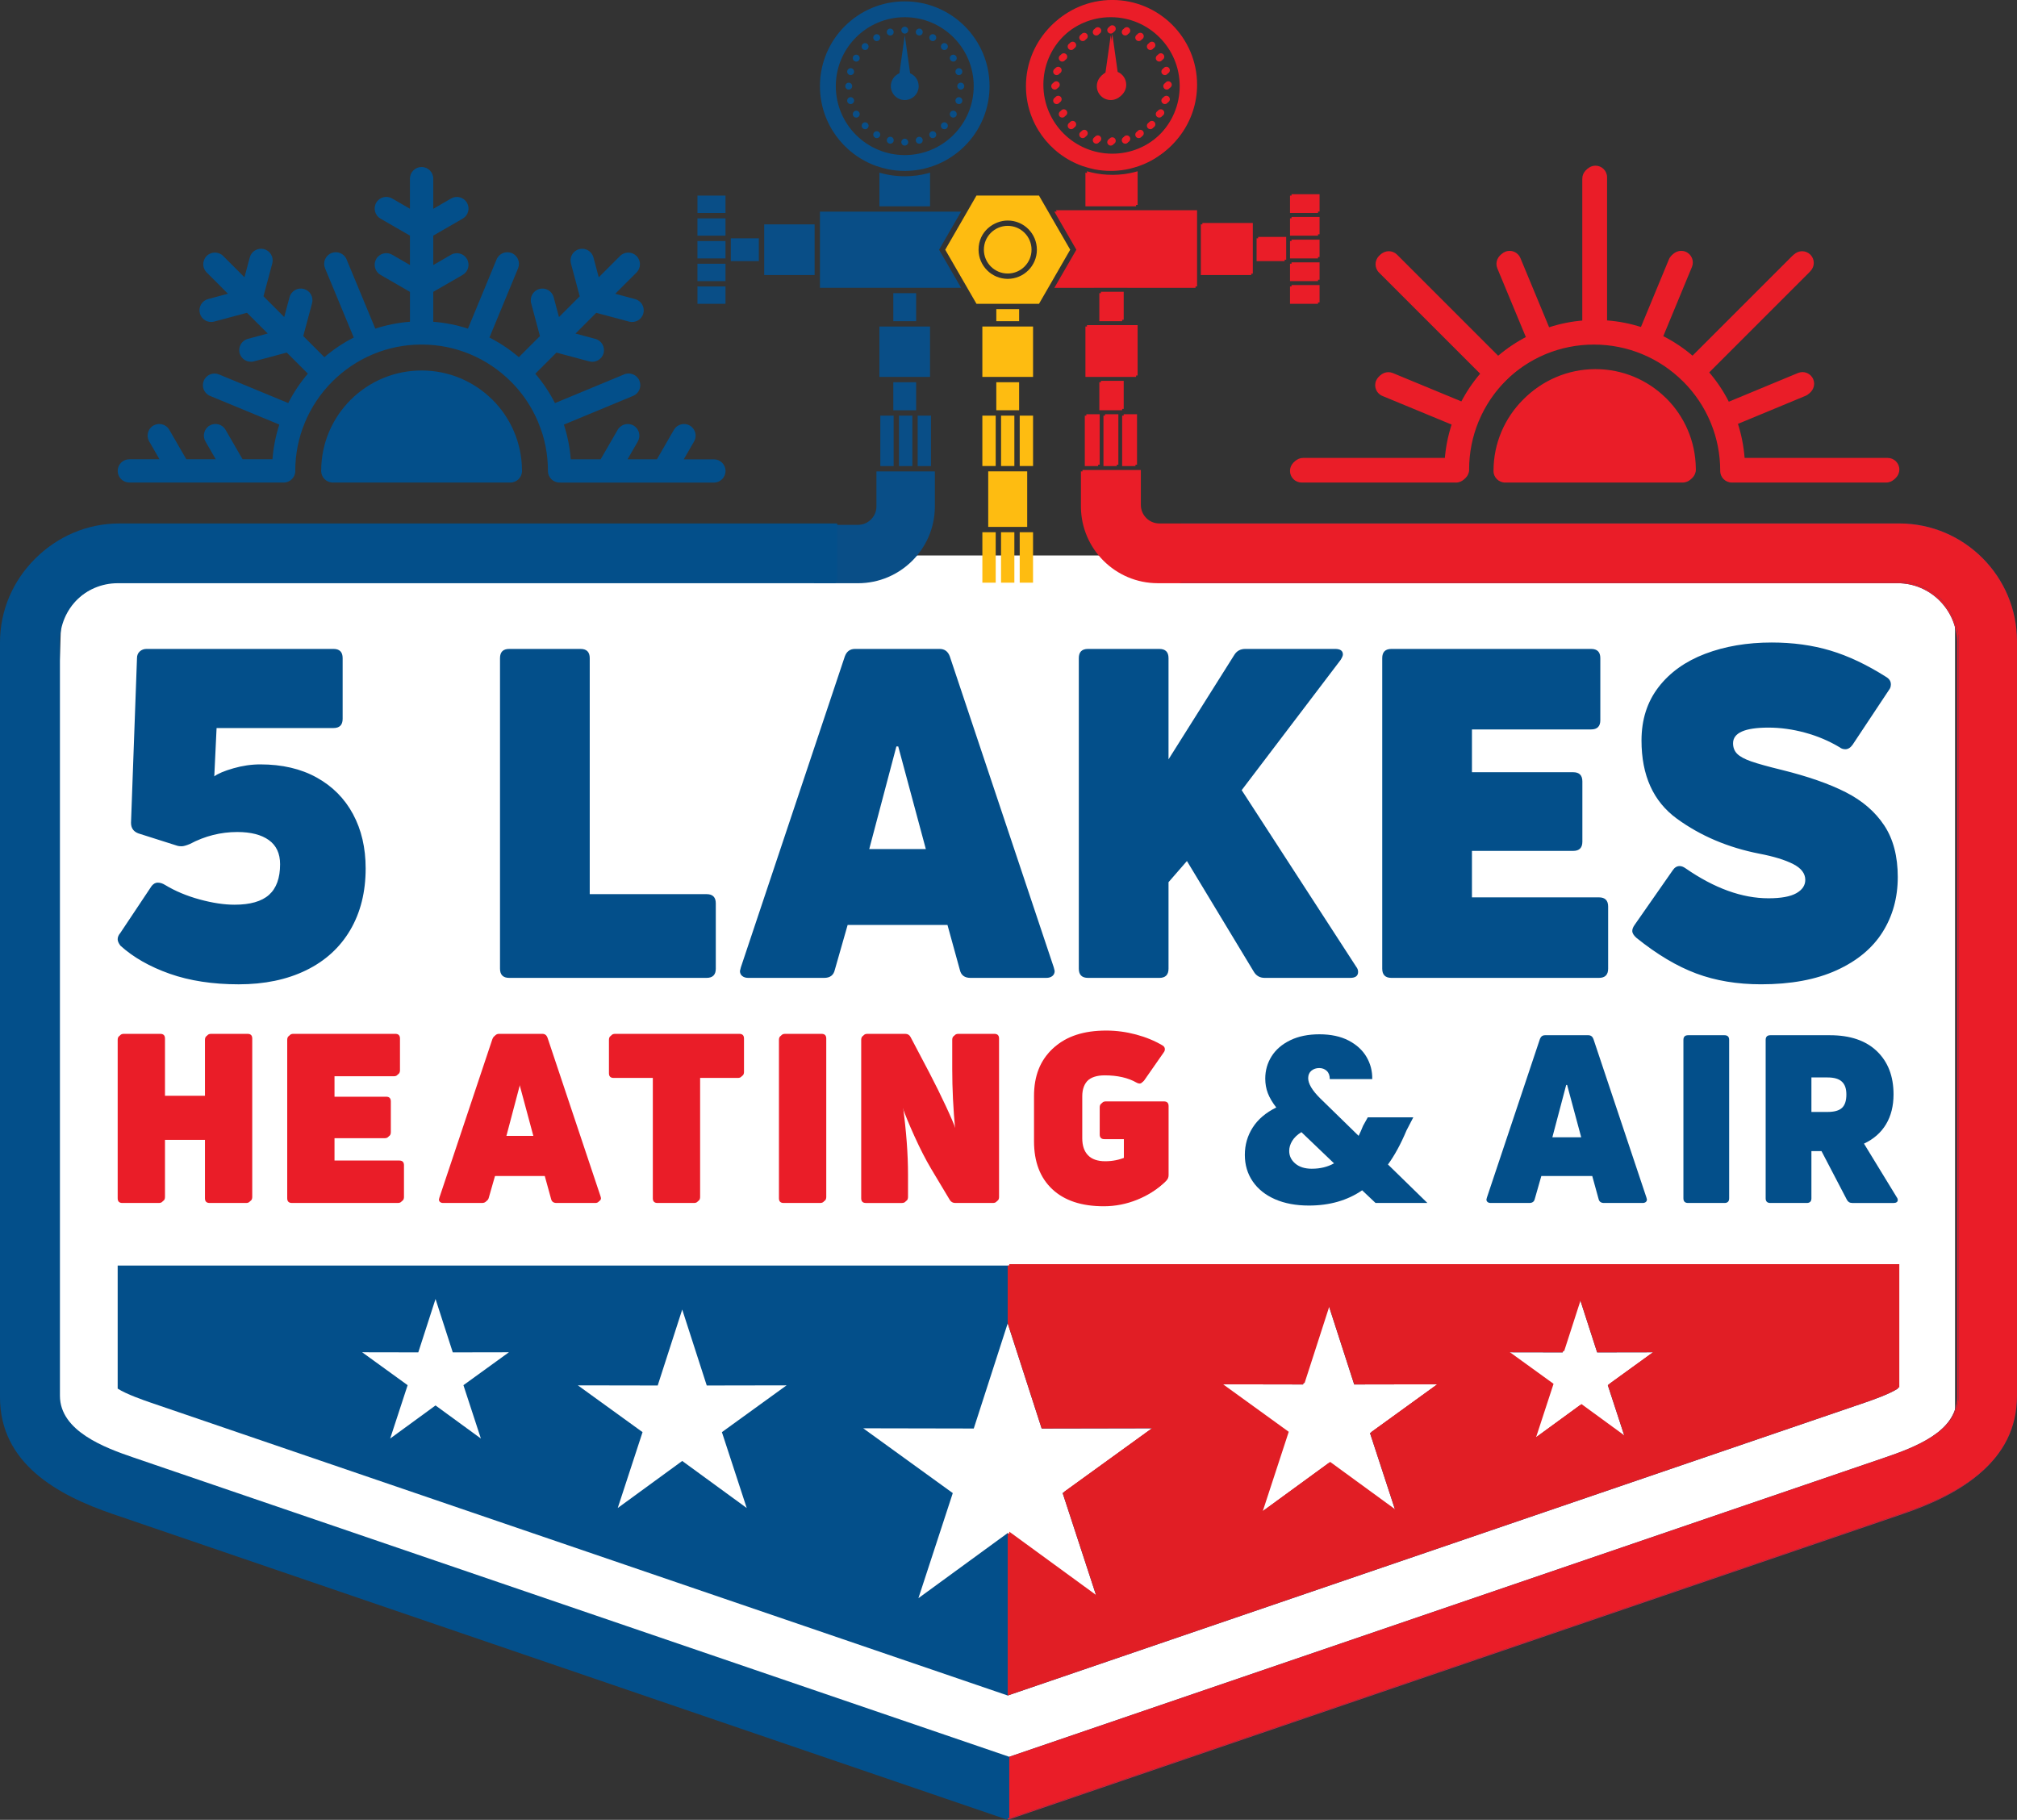 <?xml version="1.0" encoding="UTF-8"?><svg id="Layer_2" xmlns="http://www.w3.org/2000/svg" viewBox="0 0 1578.6 1424.42"><rect x="0" y="0" width="1578.6" height="1424.42" fill="#333333" stroke="none"/><defs><style>.cls-1{fill:#e11e25;}.cls-1,.cls-2,.cls-3,.cls-4,.cls-5,.cls-6{fill-rule:evenodd;}.cls-2{fill:#094e87;}.cls-3{fill:#fff;}.cls-7,.cls-4{fill:#034f8a;}.cls-5{fill:#febc11;}.cls-6,.cls-8{fill:#ea1d28;}</style></defs><g id="Layer_1-2"><polygon class="cls-3" points="49.76 434.76 1530.13 434.76 1530.13 1135.92 792.63 1399.7 24.19 1127.85 49.76 434.76"/><path class="cls-5" d="m836.48,193.49l1.11,1.97-24.43,42.36h-11.36v-.03h-37.56l-24.45-42.34,12.23-21.18,12.21-21.19h48.93l23.31,40.4h0Zm-56.72,48.47h17.86v9.42h-17.86v-9.42h0Zm-4.18,83.35h0s3.71,0,3.71,0v39.46h-10.45v-39.47h6.74Zm7.9,0h10.41v39.46h-10.41v-39.46h0Zm14.61,0h3.71s6.72,0,6.72,0v39.47h-10.43v-39.46h0Zm-29.25-69.76h39.68v39.44h-39.68v-39.44h0Zm10.91,43.62h17.86v21.94h-17.86v-21.94h0Zm18.33,156.88v-39.49h10.43v39.49h-10.43Zm-14.62,0v-39.49h10.43v39.49h-10.43Zm-14.61-39.49h10.44v39.49h-10.44v-39.49h0Zm35.08-47.64v43.51h-30.5v-43.51h30.5Zm-15.25-196.31h0c-10.57,0-22.81,8.31-22.81,22.82h0c0,6.31,2.57,11.99,6.69,16.13h0c4.11,4.13,9.82,6.68,16.11,6.71h.04c6.28-.03,12-2.58,16.12-6.71h0c4.13-4.13,6.69-9.82,6.69-16.12h0c0-12.56-10.16-22.83-22.8-22.83h-.02Zm0,4.16h0s.02,0,.02,0h0c10.28,0,18.64,8.37,18.64,18.65h0c0,10.28-8.35,18.66-18.64,18.66h-.04c-10.24,0-18.63-8.34-18.63-18.64h0c0-5.17,2.08-9.81,5.45-13.2h0c3.39-3.38,8.06-5.47,13.19-5.47h0Z"/><path class="cls-2" d="m694.38,23.72c-.74,1.31-.3,2.96,1.01,3.71,1.29.75,2.96.3,3.69-.99.74-1.29.3-2.96-1-3.7-1.28-.75-2.95-.31-3.7.98h0Zm-126.58,129.38v13.61h-21.94v-13.61h21.94Zm0,29.26h0v2.11h-21.95v-13.57h21.95v11.46h0Zm0,6.3v13.61h-21.95v-13.61h21.95Zm0,17.78v2.12h0v11.48h-21.95v-13.6h21.95Zm0,17.77v13.61h-21.94v-13.61h21.94Zm69.76-48.57v39.64h-39.47v-39.64h39.47Zm-43.65,10.9v17.85h-21.94v-17.85h21.94Zm124.3,175.81v-37.02h10.42v39.49h-10.42v-2.47h0Zm-14.64,0v-37.02h10.47v39.49h-10.47v-2.47h0Zm-14.59-37.02h10.43v39.49h-10.43v-39.49h0Zm42.69,71.41h0c-.23,33.03-27.09,59.76-60.18,59.76h-34.38v-45.7h34.38c7.96,0,14.38-6.43,14.45-14.36v-27.46h45.73v27.35h0v.41h0Zm-89.95-231.1h110.47l-3.78,6.55h0l-13.43,23.28h0l17.22,29.79h-110.47v-59.62h0Zm46.53-30.52c.39.12.79.23,1.21.34l.3.08.07.02c.32.1.7.2,1.04.28.32.07.66.18.99.23l.47.11c.5.13,1.02.24,1.53.33h0c.56.1,1.13.22,1.69.31l.05.04c4.09.73,8.24,1.08,12.46,1.08v.03h.04c3,0,6-.21,8.98-.57h.02c.54-.08,1.11-.15,1.66-.24l.14-.04c.51-.07,1-.15,1.51-.26l.35-.04c.48-.09.93-.17,1.41-.26l.33-.09c.41-.08.81-.16,1.22-.27l.73-.15.67-.16c.94-.25,1.87-.48,2.78-.76v26.35h-39.63v-26.35h0Zm10.89,94.34h17.87v21.94h-17.87v-21.94h0Zm-10.89,26.11h39.63v39.44h-39.63v-39.44h0Zm10.89,43.62h17.87v21.94h-17.87v-21.94h0Zm86.94-122.22c-1.99.28-3.88.88-5.62,1.73,1.73-.85,3.62-1.46,5.62-1.73h0Zm-7.04,2.53c-.34.18-.64.38-.95.6.31-.21.61-.42.95-.6h0Zm-8.26,21.16c.08.26.17.5.23.77-.07-.27-.16-.51-.23-.77h0Zm.43,1.3c.2.52.43,1.06.67,1.55-.25-.49-.48-1.03-.67-1.55h0Zm1.08,2.38c.13.23.27.44.41.68-.14-.24-.28-.45-.41-.68h0Zm-88.74-175.59c-.38,1.44.47,2.93,1.89,3.33,1.47.38,2.95-.48,3.33-1.91.39-1.46-.44-2.94-1.9-3.31-1.43-.39-2.92.46-3.32,1.89h0Zm-9.17,7.68c0,1.49,1.21,2.71,2.71,2.71s2.7-1.21,2.7-2.71-1.22-2.71-2.7-2.71-2.71,1.21-2.71,2.71h0Zm-6.86,9.77c.38,1.45,1.87,2.3,3.32,1.92,1.44-.39,2.3-1.88,1.9-3.31-.39-1.46-1.87-2.3-3.32-1.93-1.44.39-2.3,1.89-1.9,3.33h0Zm-4.11,11.23c.75,1.3,2.41,1.74,3.69.98,1.3-.73,1.75-2.39.99-3.7-.74-1.29-2.4-1.72-3.69-.98-1.29.73-1.73,2.4-.99,3.7h0Zm-1.06,11.9c1.06,1.07,2.75,1.07,3.83,0,1.03-1.05,1.03-2.77,0-3.82-1.08-1.05-2.77-1.05-3.83,0-1.06,1.05-1.06,2.76,0,3.82h0Zm2.05,11.77c1.3.76,2.95.3,3.69-.98.77-1.31.31-2.96-.99-3.71-1.28-.74-2.94-.3-3.69,1-.75,1.3-.3,2.97.99,3.69h0Zm5.04,10.85c1.44.39,2.92-.47,3.32-1.91.39-1.46-.48-2.94-1.91-3.32-1.45-.4-2.94.46-3.32,1.91-.4,1.45.46,2.93,1.91,3.32h0Zm7.67,9.17c1.5,0,2.7-1.21,2.7-2.7s-1.2-2.7-2.7-2.7-2.71,1.2-2.71,2.7,1.21,2.7,2.71,2.7h0Zm9.78,6.89c1.46-.39,2.3-1.88,1.93-3.33-.41-1.45-1.88-2.29-3.36-1.9-1.43.38-2.28,1.86-1.89,3.31.4,1.45,1.89,2.3,3.32,1.92h0Zm11.22,4.09c1.3-.76,1.74-2.39,1-3.7-.73-1.28-2.4-1.74-3.69-.98-1.31.74-1.74,2.4-1.01,3.69.76,1.31,2.42,1.72,3.7.98h0Zm11.91,1.07c1.06-1.05,1.06-2.77,0-3.82-1.06-1.06-2.77-1.06-3.82,0-1.06,1.06-1.06,2.77,0,3.82,1.05,1.05,2.76,1.05,3.82,0h0Zm11.78-2.05c.75-1.3.31-2.95-.99-3.69-1.31-.76-2.95-.3-3.7.98-.75,1.31-.3,2.94.99,3.7,1.3.74,2.96.33,3.7-.98h0Zm10.86-5.03c.37-1.46-.49-2.94-1.92-3.32-1.45-.37-2.94.47-3.32,1.92-.39,1.46.45,2.94,1.91,3.33,1.43.38,2.91-.48,3.33-1.92h0Zm9.17-7.67c0-1.5-1.23-2.71-2.71-2.71s-2.72,1.22-2.72,2.71,1.19,2.7,2.72,2.7,2.71-1.21,2.71-2.7h0Zm6.85-9.79c-.38-1.45-1.85-2.3-3.3-1.91-1.45.38-2.29,1.86-1.93,3.32.4,1.44,1.89,2.29,3.32,1.91,1.46-.39,2.32-1.89,1.91-3.32h0Zm4.13-11.23c-.75-1.29-2.41-1.73-3.7-.99-1.29.76-1.74,2.4-.98,3.7.74,1.28,2.4,1.73,3.69.99,1.29-.74,1.74-2.4.99-3.7h0Zm1.06-11.89c-1.06-1.08-2.78-1.08-3.83,0-1.08,1.05-1.08,2.76,0,3.82,1.05,1.07,2.77,1.07,3.83,0,1.05-1.05,1.05-2.77,0-3.82h0Zm-2.05-11.79c-1.3-.73-2.95-.3-3.69.99-.76,1.31-.32,2.96.98,3.7,1.29.76,2.96.32,3.7-.98.75-1.3.3-2.97-.99-3.71h0Zm-5.05-10.85c-1.43-.38-2.92.48-3.32,1.93-.36,1.44.48,2.92,1.93,3.3,1.46.39,2.92-.46,3.3-1.91.4-1.45-.46-2.94-1.91-3.33h0Zm-7.66-9.16c-1.5,0-2.71,1.22-2.71,2.71s1.2,2.71,2.71,2.71,2.73-1.21,2.73-2.71-1.23-2.71-2.73-2.71h0Zm-9.77-6.88c-1.46.38-2.3,1.87-1.91,3.32.38,1.44,1.86,2.3,3.29,1.91,1.47-.4,2.32-1.89,1.95-3.33-.42-1.43-1.9-2.29-3.33-1.91h0Zm-11.23-4.11c-1.29.74-1.75,2.42-.99,3.7.75,1.29,2.39,1.74,3.7.99,1.3-.75,1.73-2.41.99-3.71-.75-1.29-2.41-1.73-3.7-.98h0Zm-11.9-1.06c-1.06,1.05-1.06,2.78,0,3.83,1.05,1.06,2.76,1.06,3.82,0,1.06-1.05,1.06-2.79,0-3.83-1.06-1.05-2.77-1.05-3.82,0h0Zm1.91-8.2h-.02c-29.8,0-53.95,24.15-53.95,53.94h0v.02h0c0,29.81,24.15,53.95,53.95,53.96h.02c29.79-.01,53.94-24.16,53.95-53.96h.03v-.02h-.03c0-29.79-24.16-53.94-53.94-53.94h0Zm-.02-12.4h0s.03,0,.03,0h0c36.62,0,66.34,29.71,66.34,66.33h0v.02h0c0,29-18.63,53.65-44.58,62.66-2.49.82-4.82,1.52-7.16,2.08-4.09.91-8.32,1.45-12.65,1.59-.66,0-1.3.02-1.97.02h-.04c-4.33,0-8.57-.42-12.66-1.21-3.09-.64-6.14-1.49-9.49-2.61-25.72-9.11-44.19-33.69-44.19-62.53h0v-.02h0c0-36.62,29.73-66.33,66.35-66.33h0Zm-4.19,56.3c-3.93,1.65-6.7,5.53-6.7,10.05,0,6.02,4.89,10.89,10.9,10.89s10.89-4.87,10.89-10.89c0-4.52-2.76-8.41-6.69-10.06l-1.39-9.85-2.81-19.91-2.81,19.91-1.39,9.86h0Z"/><path class="cls-7" d="m438.7,377.66c-.25.02-.51.04-.77.04-5.04,0-9.13-4.1-9.13-9.13v-.02h.04v-.09c0-13.11-2.57-25.63-7.23-37.08l17.1,46.28h0Zm-17.62-47.53c-4.94-11.69-12.07-22.25-20.88-31.14l-.36-.33h0s0,0,0,0c-9.08-9.08-19.91-16.4-31.93-21.42l-.09-.03-.17-.08c-11.42-4.72-23.9-7.37-36.98-7.45-.22.02-.44.04-.68.04h-.06c-.23,0-.46-.02-.69-.04-12.95.09-25.3,2.68-36.61,7.3l-.49.23-.47.17c-11.89,5.01-22.61,12.29-31.6,21.29-9.04,9.04-16.33,19.81-21.34,31.77l-.1.26-.11.27c-4.78,11.59-7.43,24.27-7.43,37.56h.04v.05c0,5.04-4.09,9.13-9.13,9.13-.26,0-.49-.02-.74-.03h-120.04c-5.03-.01-9.1-4.09-9.1-9.11s4.07-9.1,9.1-9.1h23.61l-8.08-14c-2.5-4.35-1.01-9.92,3.35-12.42,4.36-2.49,9.92-.99,12.42,3.36l13.32,23.06h23.02s-8.09-14-8.09-14c-2.5-4.35-.99-9.92,3.36-12.42,4.35-2.49,9.91-.99,12.41,3.36l13.32,23.06h23.4c.72-9.42,2.56-18.52,5.36-27.17l-54.17-22.41c-4.66-1.9-6.87-7.21-4.96-11.87,1.91-4.65,7.23-6.88,11.88-4.97l54.23,22.42c4.21-8.29,9.39-16.01,15.37-23l-16.52-16.52-25.72,6.89c-4.86,1.31-9.87-1.59-11.17-6.45-1.31-4.86,1.58-9.86,6.45-11.17l15.55-4.16-16.23-16.24-25.73,6.88c-4.87,1.31-9.87-1.59-11.16-6.45-1.3-4.86,1.59-9.87,6.45-11.17l15.54-4.16-16.66-16.65c-3.57-3.56-3.57-9.36,0-12.91,3.56-3.56,9.35-3.56,12.92,0l16.65,16.65,4.17-15.54c1.29-4.87,6.3-7.76,11.16-6.46,4.86,1.3,7.75,6.32,6.45,11.17l-6.89,25.73,16.23,16.23,4.17-15.54c1.3-4.86,6.3-7.75,11.16-6.45,4.87,1.29,7.76,6.3,6.46,11.16l-6.89,25.72,16.52,16.53c7-5.99,14.71-11.16,22.99-15.38l-22.46-54.17c-1.93-4.64.27-9.98,4.93-11.91,4.65-1.93,9.98.28,11.91,4.92l22.48,54.19c8.65-2.82,17.73-4.65,27.13-5.37v-23.4l-23.07-13.31c-4.35-2.53-5.84-8.1-3.32-12.45,2.52-4.35,8.1-5.84,12.45-3.32l13.93,8.04v-22.98l-23.07-13.31c-4.35-2.52-5.84-8.1-3.32-12.45,2.52-4.35,8.1-5.84,12.45-3.31l13.93,8.05v-23.56c0-5.04,4.08-9.13,9.13-9.13s9.13,4.1,9.13,9.13v23.59l13.97-8.07c4.35-2.5,9.91-1,12.42,3.36,2.49,4.36.99,9.91-3.36,12.41l-23.03,13.29v23.03l13.97-8.08c4.35-2.49,9.91-.98,12.42,3.37,2.49,4.35.99,9.91-3.36,12.41l-23.03,13.29v23.42c9.41.72,18.5,2.55,27.15,5.37l22.4-54.17c1.91-4.65,7.23-6.87,11.88-4.96,4.65,1.91,6.87,7.23,4.96,11.88l-22.42,54.22c8.29,4.22,16.01,9.39,23,15.38l16.52-16.52-6.88-25.72c-1.31-4.85,1.59-9.85,6.45-11.16,4.87-1.31,9.88,1.58,11.16,6.45l4.17,15.53,16.23-16.23-6.89-25.73c-1.3-4.84,1.59-9.87,6.45-11.17,4.87-1.31,9.87,1.59,11.17,6.46l4.16,15.54,16.66-16.65c3.55-3.56,9.35-3.56,12.91,0,3.56,3.56,3.56,9.35,0,12.92l-16.66,16.65,15.54,4.17c4.87,1.3,7.76,6.31,6.46,11.17-1.3,4.86-6.31,7.75-11.17,6.45l-25.72-6.89-16.23,16.24,15.54,4.16c4.86,1.3,7.76,6.3,6.45,11.17-1.3,4.87-6.31,7.76-11.17,6.46l-25.73-6.89-16.53,16.54c5.99,6.98,11.16,14.7,15.38,22.98l54.18-22.48c4.66-1.92,9.99.29,11.92,4.93,1.93,4.65-.27,9.99-4.92,11.91l-54.19,22.48c2.82,8.66,4.65,17.76,5.38,27.17h23.37l13.34-23.09c2.52-4.36,8.1-5.84,12.45-3.33,4.36,2.54,5.84,8.11,3.32,12.46l-8.06,13.96h22.98s13.33-23.09,13.33-23.09c2.52-4.36,8.1-5.84,12.45-3.33,4.36,2.54,5.84,8.11,3.32,12.46l-8.07,13.96h23.59c5.02,0,9.1,4.08,9.1,9.1s-4.08,9.11-9.1,9.11h-83c-.25,0-.5,0-.75-.01h-36.25l-17.62-47.53h0Zm-21.66,47.56h-138.95c-5.03,0-9.13-4.1-9.13-9.13v-.05h.04c0-21.67,8.79-41.3,22.99-55.49,14.22-14.22,33.86-23.03,55.56-23.03v-.04h.06v.04c21.42,0,40.83,8.57,54.98,22.47.19.16.38.34.56.51,14.02,14.02,22.77,33.36,23,54.74.02.27.03.55.03.83v.02c0,5.04-4.09,9.13-9.13,9.13h0Zm21.89-46.97c-.09-.2-.15-.4-.23-.6l.23.6h0Z"/><path class="cls-7" d="m286.18,679.68c0,18.49-4.02,34.58-12.06,48.26-8.04,13.68-19.56,24.19-34.57,31.51-15,7.32-32.59,10.98-52.76,10.98s-38.41-2.76-54.01-8.28c-15.61-5.52-28.45-12.84-38.53-21.97-1.44-1.91-2.16-3.59-2.16-5.04,0-1.68.72-3.36,2.16-5.04l24.49-36.73c1.44-1.69,3-2.53,4.68-2.53,1.92,0,3.84.6,5.76,1.8,7.92,4.8,16.92,8.58,27.01,11.34,10.08,2.76,19.21,4.14,27.37,4.14,12.24,0,21.25-2.58,27.01-7.74,5.76-5.16,8.64-13.14,8.64-23.95,0-8.4-2.94-14.71-8.82-18.91-5.89-4.2-14.1-6.3-24.67-6.3-12.97,0-25.33,3.12-37.09,9.36-2.87,1.2-5.04,1.8-6.48,1.8s-2.52-.12-3.24-.36l-30.61-9.72c-3.84-1.44-5.76-4.2-5.76-8.28l4.68-128.91c0-2.16.72-3.9,2.16-5.22,1.44-1.32,3.24-1.98,5.4-1.98h146.19c4.8,0,7.2,2.4,7.2,7.2v47.53c0,4.8-2.4,7.2-7.2,7.2h-91.46l-1.8,37.82c2.88-2.16,7.86-4.26,14.94-6.3,7.08-2.04,14.11-3.07,21.07-3.07,17.04,0,31.75,3.42,44.11,10.27,12.37,6.84,21.85,16.38,28.45,28.63,6.6,12.24,9.9,26.41,9.9,42.49h0Zm1199.1,6.84c0,16.09-3.96,30.43-11.88,43.03-7.92,12.6-19.92,22.57-36.01,29.89-16.08,7.32-35.77,10.98-59.06,10.98-18.72,0-35.64-2.82-50.77-8.46-15.13-5.64-30.73-14.94-46.82-27.9-2.16-1.92-3.24-3.72-3.24-5.41,0-1.44.61-2.99,1.8-4.68l29.89-42.85c1.44-2.16,3.24-3.24,5.4-3.24,1.45,0,3,.6,4.68,1.8,22.57,15.61,44.18,23.41,64.82,23.41,9.84,0,17.1-1.32,21.79-3.96,4.67-2.64,7.02-6.12,7.02-10.44,0-5.05-3.18-9.19-9.54-12.42-6.36-3.24-15.18-5.94-26.46-8.1-24.49-4.8-45.97-13.93-64.46-27.37-18.48-13.44-27.72-33.85-27.72-61.22,0-16.32,4.44-30.24,13.32-41.76,8.88-11.52,21.07-20.23,36.55-26.11,15.48-5.88,32.83-8.82,52.03-8.82,16.56,0,31.87,2.1,45.91,6.3,14.05,4.2,28.63,11.1,43.75,20.7,2.4,1.45,3.61,3.37,3.61,5.76,0,1.68-.48,3.12-1.44,4.32l-28.45,42.85c-1.68,2.4-3.61,3.61-5.76,3.61-1.68,0-3.12-.48-4.32-1.44-8.4-5.05-17.46-8.89-27.19-11.53-9.72-2.64-19.26-3.96-28.63-3.96-18.48,0-27.73,4.09-27.73,12.25,0,3.37,1.08,6.13,3.24,8.28,2.16,2.16,5.82,4.14,10.98,5.94,5.16,1.8,13.14,4.02,23.95,6.66,20.4,5.05,37.09,10.87,50.05,17.47,12.96,6.6,22.99,15.24,30.07,25.92,7.08,10.68,10.62,24.19,10.62,40.51h0Zm-233.88,15.85c4.8,0,7.21,2.4,7.21,7.2v48.61c0,4.8-2.4,7.21-7.21,7.21h-162.4c-4.8,0-7.2-2.41-7.2-7.21v-243.06c0-4.8,2.4-7.2,7.2-7.2h156.28c4.8,0,7.21,2.4,7.21,7.2v48.61c0,4.8-2.41,7.2-7.21,7.2h-93.26v33.49h79.22c4.8,0,7.2,2.4,7.2,7.2v47.17c0,4.81-2.4,7.21-7.2,7.21h-79.22v36.37h99.38Zm-399.88,63.02c-4.8,0-7.19-2.41-7.19-7.21v-243.06c0-4.8,2.4-7.2,7.19-7.2h55.81c4.8,0,7.21,2.4,7.21,7.2v79.22l51.49-81.75c1.92-3.12,4.8-4.68,8.65-4.68h70.21c4.08,0,6.12,1.44,6.12,4.32,0,.96-.59,2.4-1.8,4.32l-77.41,101.91,89.67,138.28c.96,1.2,1.44,2.52,1.44,3.96,0,3.12-2.04,4.69-6.13,4.69h-66.97c-3.84,0-6.72-1.68-8.65-5.04l-52.21-86.42-14.41,16.56v67.7c0,4.8-2.4,7.21-7.21,7.21h-55.81Zm-265.92,0c-1.92,0-3.48-.48-4.68-1.45-1.2-.96-1.8-2.28-1.8-3.96l.72-2.88,81.39-243.42c1.44-3.84,4.08-5.76,7.92-5.76h66.26c3.84,0,6.48,1.92,7.92,5.76l81.38,243.42.72,2.88c0,1.68-.61,3-1.8,3.96-1.2.96-2.76,1.45-4.68,1.45h-59.41c-4.56,0-7.32-2.04-8.28-6.13l-9.72-35.29h-78.14l-10.08,35.29c-.96,4.08-3.72,6.13-8.28,6.13h-59.41Zm115.95-181.13l-21.24,80.3h44.29l-21.6-80.3h-1.44Zm-303.02,181.13c-4.79,0-7.2-2.41-7.2-7.21v-243.06c0-4.8,2.41-7.2,7.2-7.2h55.82c4.8,0,7.2,2.4,7.2,7.2v184.73h91.46c4.8,0,7.2,2.4,7.2,7.2v51.13c0,4.8-2.4,7.21-7.2,7.21h-154.48Z"/><path class="cls-7" d="m1076.57,941.58l-10.48-9.92c-11.62,7.96-25.51,11.93-41.67,11.93-10.17,0-19.02-1.65-26.54-4.95-7.54-3.3-13.35-7.96-17.45-13.96-4.1-6-6.16-12.91-6.16-20.75s2.06-14.97,6.16-21.39c4.09-6.43,10.25-11.67,18.44-15.7-3.05-3.92-5.25-7.66-6.6-11.2-1.35-3.55-2.02-7.34-2.02-11.39,0-6.37,1.65-12.18,4.95-17.45,3.31-5.26,8.17-9.45,14.6-12.58,6.43-3.12,14.05-4.67,22.87-4.67s16.53,1.62,22.77,4.86c6.24,3.24,10.93,7.52,14.05,12.84,3.12,5.33,4.62,11.12,4.49,17.36h-33.24c0-2.82-.79-4.96-2.38-6.44-1.59-1.46-3.54-2.19-5.88-2.19s-4.5.7-6.15,2.11c-1.65,1.41-2.48,3.33-2.48,5.79,0,4.28,3.06,9.49,9.19,15.61l30.29,29.56c1.11-2.21,2.26-4.84,3.49-7.9l3.68-6.61h35.62l-5.33,10.29c-4.42,10.53-9.24,19.41-14.5,26.63l30.85,30.11h-40.59Zm-49.77-26.81c6.48,0,12.25-1.41,17.27-4.22l-25.53-24.42c-3.18,1.95-5.57,4.22-7.16,6.79-1.59,2.57-2.39,5.2-2.39,7.9,0,3.92,1.59,7.23,4.78,9.92,3.18,2.7,7.52,4.04,13.03,4.04h0Z"/><path class="cls-7" d="m1166.65,941.58c-.98,0-1.78-.25-2.39-.73-.61-.5-.91-1.16-.91-2.02l.37-1.46,41.5-124.15c.74-1.96,2.08-2.94,4.04-2.94h33.79c1.96,0,3.31.98,4.04,2.94l41.5,124.15.37,1.46c0,.86-.31,1.53-.92,2.02-.61.48-1.41.73-2.38.73h-30.31c-2.32,0-3.73-1.04-4.22-3.11l-4.96-18.01h-39.85l-5.14,18.01c-.49,2.07-1.9,3.11-4.23,3.11h-30.3Zm283,0c-1.95,0-3.36-.85-4.22-2.57l-19.83-38.01h-7.9v36.91c0,2.45-1.22,3.67-3.68,3.67h-28.46c-2.44,0-3.67-1.22-3.67-3.67v-123.96c0-2.45,1.23-3.67,3.67-3.67h46.65c15.79,0,28.04,4.16,36.73,12.49,8.69,8.33,13.03,19.59,13.03,33.79,0,9.06-1.95,16.87-5.88,23.42-3.91,6.54-9.67,11.6-17.25,15.15l25.7,42.05c.49.61.74,1.35.74,2.21,0,.61-.27,1.13-.83,1.56-.55.42-1.32.64-2.29.64h-32.51Zm-31.95-98.25v27h12.67c5.27,0,9.03-1.07,11.29-3.22,2.27-2.14,3.4-5.6,3.4-10.37s-1.16-7.9-3.49-10.1c-2.33-2.21-6.06-3.31-11.2-3.31h-12.67Zm-64.38,94.58c0,2.45-1.22,3.67-3.67,3.67h-28.47c-2.45,0-3.66-1.22-3.66-3.67v-123.96c0-2.45,1.22-3.67,3.66-3.67h28.47c2.45,0,3.67,1.22,3.67,3.67v123.96h0Zm-127.54-88.7l-10.83,40.95h22.58l-11.02-40.95h-.74Z"/><path class="cls-4" d="m788.69,1327.09l670.82-229.26c5.26-1.8,18.95-6.54,25.78-10.94v-96.34h0H92.1v96.34c6.84,4.39,20.52,9.13,25.78,10.94l670.81,229.26h0Zm-447.82-310.38l-13.5,41.8-43.93-.08,35.59,25.76-13.66,41.76,35.49-25.9,35.5,25.9-13.66-41.76,35.59-25.76-43.93.08-13.5-41.8h0Zm895.64,0l-13.5,41.8-43.93-.08,35.6,25.76-13.66,41.76,35.49-25.9,35.49,25.9-13.65-41.76,35.59-25.76-43.94.08-13.5-41.8h0Zm-447.82,19.06c-8.86,27.45-17.73,54.88-26.58,82.34-28.84-.06-57.69-.11-86.53-.17,23.37,16.91,46.74,33.81,70.11,50.72-8.96,27.41-17.94,54.82-26.9,82.25,23.29-17,46.59-34,69.9-51,23.29,17,46.6,34,69.9,51-8.96-27.43-17.93-54.84-26.9-82.25,23.37-16.91,46.74-33.81,70.11-50.72-28.85.06-57.7.11-86.54.17-8.86-27.46-17.72-54.89-26.58-82.34h0Zm-254.76-10.77c-6.4,19.82-12.8,39.63-19.18,59.44-20.83-.04-41.65-.08-62.47-.11,16.86,12.2,33.73,24.4,50.61,36.62-6.47,19.79-12.95,39.58-19.42,59.38,16.82-12.27,33.64-24.54,50.47-36.82,16.82,12.27,33.64,24.54,50.47,36.82-6.48-19.79-12.95-39.58-19.42-59.38,16.87-12.21,33.74-24.41,50.61-36.62-20.82.03-41.65.07-62.47.11-6.4-19.81-12.79-39.62-19.19-59.44h0Zm505.91-3.43c-6.68,20.69-13.36,41.37-20.03,62.06-21.74-.03-43.49-.08-65.23-.12,17.6,12.75,35.23,25.5,52.84,38.24-6.76,20.66-13.52,41.33-20.28,62,17.56-12.82,35.13-25.63,52.69-38.44,17.57,12.82,35.13,25.63,52.7,38.44-6.76-20.67-13.52-41.34-20.28-62,17.62-12.75,35.23-25.49,52.84-38.24-21.74.05-43.48.09-65.22.12-6.68-20.69-13.36-41.37-20.04-62.06h0Z"/><path class="cls-4" d="m923.34,410.79h561.95c50.68,0,92.09,41.42,92.09,92.09v590.66c0,52.09-45.28,76.8-88.09,91.43l-700.6,239.44-700.6-239.44c-42.82-14.63-88.1-39.34-88.1-91.43V502.88c0-50.68,41.42-92.09,92.1-92.09h561.95v45.7H92.1c-25.45,0-46.4,20.94-46.4,46.4v590.66c0,27.78,35.63,40.82,57.18,48.19l685.81,234.39,685.82-234.39c21.54-7.37,57.17-20.41,57.17-48.19V502.88c0-25.45-20.94-46.4-46.39-46.4h-561.95v-45.7h0Z"/><path class="cls-8" d="m1356.2,377.66c-.25.02-.51.04-.77.04-5.05,0-9.13-4.09-9.13-9.13v-.02h.03v-.09c-.01-13.1-2.57-25.61-7.21-37.05-.11-.22-.22-.44-.31-.67-.08-.21-.16-.42-.23-.62-4.93-11.69-12.06-22.22-20.86-31.11l-.37-.34h0c-9.08-9.07-19.89-16.39-31.91-21.4l-.11-.04-.21-.1c-11.6-4.79-24.3-7.42-37.6-7.43v.03h-.07v-.03c-13.2,0-25.79,2.6-37.32,7.3l-.49.23-.47.17c-11.9,5.02-22.61,12.29-31.6,21.3-9.04,9.04-16.33,19.8-21.34,31.78l-.11.24-.12.27c-4.77,11.59-7.42,24.26-7.42,37.56h.04v.04c0,5.04-4.09,9.13-9.14,9.13-.24,0-.48-.02-.73-.04h-120.03c-5.03,0-9.11-4.08-9.11-9.1s4.08-9.09,9.11-9.09h112.01c.73-9.42,2.57-18.52,5.37-27.18l-54.16-22.4c-4.66-1.91-6.88-7.23-4.96-11.88,1.9-4.65,7.21-6.88,11.88-4.97l54.21,22.43c4.23-8.29,9.41-16,15.38-23l-79.2-79.2c-3.55-3.57-3.55-9.36,0-12.91,3.57-3.57,9.36-3.57,12.92,0l79.2,79.2c6.99-5.99,14.71-11.16,23-15.38l-22.48-54.16c-1.93-4.65.28-9.97,4.93-11.91,4.65-1.93,9.99.28,11.91,4.93l22.47,54.17c8.67-2.81,17.75-4.65,27.18-5.36v-112.02c0-5.01,4.08-9.1,9.09-9.1s9.09,4.09,9.09,9.1v112.02c9.42.71,18.52,2.55,27.19,5.36l22.4-54.16c1.91-4.64,7.23-6.88,11.89-4.96,4.65,1.91,6.87,7.23,4.96,11.88l-22.44,54.21c8.29,4.21,16.01,9.39,23.01,15.38l79.19-79.19c3.57-3.57,9.34-3.57,12.92,0,3.55,3.56,3.55,9.36,0,12.91l-79.21,79.21c5.99,6.98,11.17,14.7,15.38,22.98l54.18-22.48c4.64-1.93,9.97.28,11.9,4.93,1.93,4.66-.27,9.99-4.91,11.92l-54.18,22.47c2.81,8.66,4.64,17.76,5.37,27.17h112c5.03,0,9.1,4.08,9.1,9.09s-4.08,9.1-9.1,9.1h-119.99Zm-39.28.04h-138.93c-5.05,0-9.14-4.09-9.14-9.13v-.04h.05c0-21.67,8.78-41.3,22.97-55.5,14.22-14.22,33.86-23.02,55.56-23.03v-.03h.06v.03c21.41,0,40.82,8.57,54.97,22.46.2.17.38.35.56.52,14.02,14.02,22.77,33.35,22.99,54.74.03.28.04.55.04.82v.02c0,5.04-4.08,9.13-9.13,9.13h0Z"/><path class="cls-8" d="m160.41,813.95c0-2.45,1.23-3.67,3.67-3.67h28.46c2.45,0,3.67,1.22,3.67,3.67v123.96c0,2.45-1.22,3.67-3.67,3.67h-28.46c-2.45,0-3.67-1.22-3.67-3.67v-45.72h-32.5v45.72c0,2.45-1.22,3.67-3.67,3.67h-28.46c-2.45,0-3.68-1.22-3.68-3.67v-123.96c0-2.45,1.22-3.67,3.68-3.67h28.46c2.45,0,3.67,1.22,3.67,3.67v44.8h32.5v-44.8h0Zm751.34,111.11c-6,5.87-13.22,10.53-21.67,13.95-8.44,3.43-17.2,5.14-26.26,5.14-17.39,0-30.82-4.47-40.31-13.41-9.49-8.93-14.24-21.43-14.24-37.46v-35.44c0-15.67,4.84-27.94,14.51-36.82,9.67-8.88,23.26-13.31,40.77-13.31,7.83,0,15.64,1.04,23.41,3.11,7.77,2.09,14.73,4.96,20.85,8.63,1.1.74,1.65,1.65,1.65,2.76,0,.98-.25,1.77-.74,2.38l-15.24,21.86c-.74,1.1-1.6,1.65-2.58,1.65-.73,0-1.53-.23-2.38-.73-6.62-3.8-14.94-5.69-24.97-5.69-6.12,0-10.77,1.52-13.96,4.59-3.18,3.05-4.77,7.34-4.77,12.86v32.86c0,5.76,1.5,10.2,4.49,13.31,3,3.12,7.5,4.69,13.5,4.69,5.63,0,10.89-1.04,15.79-3.12v-15.25h-15.24c-2.45,0-3.67-1.22-3.67-3.67v-21.12c0-2.45,1.22-3.67,3.67-3.67h45.36c2.45,0,3.67,1.22,3.67,3.67v53.99c0,1.71-.55,3.12-1.65,4.23h0Zm-234.06,16.52c-2.45,0-3.67-1.22-3.67-3.67v-123.96c0-2.45,1.22-3.67,3.67-3.67h29.57c1.95,0,3.36.86,4.22,2.57l14.69,27.91c4.65,8.94,8.91,17.54,12.76,25.81,3.86,8.26,6.52,14.47,7.99,18.63l.73-.18c-1.59-16.65-2.39-32.81-2.39-48.48v-22.59c0-2.45,1.22-3.67,3.66-3.67h28.11c2.45,0,3.67,1.22,3.67,3.67v123.96c0,2.45-1.22,3.67-3.67,3.67h-29.38c-1.96,0-3.43-.85-4.41-2.57l-14.51-24.24c-4.28-7.23-8.63-15.7-13.03-25.43-4.41-9.74-7.59-17.48-9.55-23.23l-.74.18c2.69,20.08,4.04,38.08,4.04,53.99v17.63c0,2.45-1.22,3.67-3.67,3.67h-28.1Zm-32.23-3.67c0,2.45-1.23,3.67-3.68,3.67h-28.46c-2.45,0-3.68-1.22-3.68-3.67v-123.96c0-2.45,1.22-3.67,3.68-3.67h28.46c2.45,0,3.68,1.22,3.68,3.67v123.96h0Zm-68.05-127.63c2.45,0,3.67,1.22,3.67,3.67v26.08c0,2.45-1.22,3.67-3.67,3.67h-30.67v94.21c0,2.45-1.22,3.67-3.67,3.67h-28.47c-2.45,0-3.67-1.22-3.67-3.67v-94.21h-30.67c-2.45,0-3.67-1.22-3.67-3.67v-26.08c0-2.45,1.22-3.67,3.67-3.67h97.14Zm-230.58,131.3c-.98,0-1.77-.25-2.38-.73-.61-.5-.92-1.16-.92-2.02l.37-1.46,41.5-124.15c.74-1.96,2.08-2.94,4.04-2.94h33.8c1.96,0,3.3.98,4.04,2.94l41.5,124.15.37,1.46c0,.86-.31,1.53-.92,2.02-.61.48-1.41.73-2.38.73h-30.3c-2.33,0-3.74-1.04-4.23-3.11l-4.96-18.01h-39.85l-5.15,18.01c-.49,2.07-1.89,3.11-4.22,3.11h-30.31Zm59.13-92.37l-10.83,40.95h22.58l-11.02-40.95h-.74Zm-94.67,60.23c2.44,0,3.67,1.22,3.67,3.67v24.79c0,2.45-1.22,3.67-3.67,3.67h-82.83c-2.45,0-3.67-1.22-3.67-3.67v-123.96c0-2.45,1.22-3.67,3.67-3.67h79.7c2.44,0,3.67,1.22,3.67,3.67v24.79c0,2.45-1.23,3.67-3.67,3.67h-47.57v17.08h40.41c2.44,0,3.67,1.22,3.67,3.67v24.05c0,2.45-1.23,3.68-3.67,3.68h-40.41v18.55h50.69Z"/><path class="cls-6" d="m807.21,197.83c.03-.31.07-.62.09-.94l-.09.94h0Zm48.41-174.11c-.74,1.31-.31,2.96.99,3.71,1.3.75,2.96.3,3.7-.99.74-1.29.31-2.96-1-3.7-1.28-.75-2.95-.31-3.7.98h0Zm67.72,387.07h561.95c50.68,0,92.09,41.42,92.09,92.09v590.66c0,52.09-45.28,76.8-88.09,91.43l-700.6,239.44v-48.29l685.82-234.39c21.54-7.37,57.17-20.41,57.17-48.19V502.88c0-25.45-20.94-46.4-46.39-46.4h-579.15c-33.08,0-59.92-26.73-60.16-59.76h0v-.41h0v-27.35h45.7v27.46c.08,7.94,6.52,14.36,14.46,14.36h17.19Zm-73.84-275.68c.42.12.79.23,1.2.34l.3.08.1.03c.31.09.65.18.99.24.33.09.7.2,1.04.26l.42.1c5.14,1.19,10.38,1.76,15.75,1.76v.03h.02c2.98,0,5.98-.21,8.96-.57h.02c.57-.08,1.13-.15,1.67-.24l.13-.04c.53-.07,1.03-.15,1.53-.26l.35-.04c.48-.09.94-.17,1.4-.26l.35-.09c.4-.08.78-.16,1.2-.27l.74-.15.68-.16c.93-.25,1.87-.48,2.79-.76v26.35h-39.64v-26.35h0Zm-4.18,30.51h0s48,0,48,0h0s42.35,0,42.35,0v59.66h-53.25v-.04h-26.21v.04h-31.02l.27-.47,3.52-6.11h0l13.43-23.24h0s-17.22-29.84-17.22-29.84h20.12Zm15.07,63.83h17.86v21.94h-17.86v-21.94h0Zm-10.89,26.11h39.64v39.44h-39.64v-39.44h0Zm10.89,43.62h17.86v21.94h-17.86v-21.94h0Zm79.43-83.92v-39.64h39.48v6.73h0v26.19h0v6.73h-39.48Zm43.65-10.89v-17.85h21.95v17.85h-21.95Zm-179.58-19.77c-.14-.2-.28-.4-.44-.59.16.2.31.4.44.59h0Zm205.72,23.93h0v-2.12h21.93v13.6h-21.93v-11.48h0Zm0-6.28v-13.61h21.93v13.61h-21.93Zm0-17.8v-2.11h0v-11.46h21.93v13.57h-21.93Zm0,53.35v-13.61h21.93v13.61h-21.93Zm0-71.1v-13.61h21.93v13.61h-21.93Zm-131.37,195.63v-37.02h10.43v39.49h-10.43v-2.47h0Zm-14.63,0v-37.02h10.45v39.49h-10.45v-2.47h0Zm-14.6-37.02h10.44v39.49h-10.44v-39.49h0Zm-4.24-296.57c-.37,1.44.49,2.93,1.95,3.33,1.45.38,2.9-.48,3.3-1.91.38-1.46-.46-2.94-1.92-3.31-1.43-.39-2.92.46-3.33,1.89h0Zm-9.17,7.68c0,1.49,1.23,2.71,2.72,2.71s2.71-1.21,2.71-2.71-1.21-2.71-2.71-2.71-2.72,1.21-2.72,2.71h0Zm-6.85,9.77c.38,1.45,1.85,2.3,3.3,1.92,1.45-.39,2.3-1.88,1.93-3.31-.4-1.46-1.89-2.3-3.31-1.93-1.46.39-2.31,1.89-1.91,3.33h0Zm-4.13,11.23c.74,1.3,2.41,1.74,3.7.98,1.31-.73,1.74-2.39.99-3.7-.74-1.29-2.4-1.72-3.7-.98-1.29.73-1.73,2.4-.99,3.7h0Zm-1.06,11.9c1.06,1.07,2.79,1.07,3.83,0,1.08-1.05,1.08-2.77,0-3.82-1.04-1.05-2.77-1.05-3.83,0-1.07,1.05-1.07,2.76,0,3.82h0Zm2.05,11.77c1.3.76,2.96.3,3.7-.98.75-1.31.33-2.96-.99-3.71-1.28-.74-2.94-.3-3.7,1-.74,1.3-.3,2.97.99,3.69h0Zm5.05,10.85c1.42.39,2.92-.47,3.31-1.91.37-1.46-.48-2.94-1.93-3.32-1.45-.4-2.92.46-3.3,1.91-.4,1.45.45,2.93,1.91,3.32h0Zm7.66,9.17c1.51,0,2.71-1.21,2.71-2.7s-1.21-2.7-2.71-2.7-2.68,1.2-2.68,2.7,1.19,2.7,2.68,2.7h0Zm9.78,6.89c1.46-.39,2.31-1.88,1.91-3.33-.4-1.45-1.85-2.29-3.3-1.9-1.46.38-2.32,1.86-1.95,3.31.41,1.45,1.9,2.3,3.33,1.92h0Zm11.22,4.09c1.3-.76,1.73-2.39,1-3.7-.74-1.28-2.4-1.74-3.7-.98-1.3.74-1.73,2.4-.97,3.69.73,1.31,2.4,1.72,3.68.98h0Zm11.9,1.07c1.06-1.05,1.06-2.77,0-3.82-1.04-1.06-2.76-1.06-3.82,0-1.07,1.06-1.07,2.77,0,3.82,1.06,1.05,2.78,1.05,3.82,0h0Zm11.79-2.05c.74-1.3.3-2.95-1.01-3.69-1.29-.76-2.94-.3-3.69.98-.73,1.31-.3,2.94,1,3.7,1.29.74,2.95.33,3.7-.98h0Zm10.84-5.03c.38-1.46-.47-2.94-1.9-3.32-1.46-.37-2.94.47-3.33,1.92-.4,1.46.44,2.94,1.91,3.33,1.45.38,2.92-.48,3.32-1.92h0Zm9.17-7.67c0-1.5-1.19-2.71-2.71-2.71s-2.7,1.22-2.7,2.71,1.22,2.7,2.7,2.7,2.71-1.21,2.71-2.7h0Zm6.89-9.79c-.41-1.45-1.89-2.3-3.34-1.91-1.45.38-2.29,1.86-1.91,3.32.4,1.44,1.89,2.29,3.32,1.91,1.45-.39,2.3-1.89,1.93-3.32h0Zm4.08-11.23c-.74-1.29-2.41-1.73-3.67-.99-1.32.76-1.78,2.4-1,3.7.74,1.28,2.4,1.73,3.69.99,1.28-.74,1.74-2.4.98-3.7h0Zm1.07-11.89c-1.07-1.08-2.75-1.08-3.83,0-1.04,1.05-1.04,2.76,0,3.82,1.09,1.07,2.77,1.07,3.83,0,1.07-1.05,1.07-2.77,0-3.82h0Zm-2.05-11.79c-1.29-.73-2.95-.3-3.69.99-.77,1.31-.32,2.96,1,3.7,1.26.76,2.93.32,3.67-.98.75-1.3.3-2.97-.98-3.71h0Zm-5.03-10.85c-1.43-.38-2.92.48-3.32,1.93-.38,1.44.47,2.92,1.91,3.3,1.45.39,2.93-.46,3.34-1.91.36-1.45-.49-2.94-1.93-3.33h0Zm-7.67-9.16c-1.48,0-2.7,1.22-2.7,2.71s1.22,2.71,2.7,2.71,2.71-1.21,2.71-2.71-1.19-2.71-2.71-2.71h0Zm-9.78-6.88c-1.46.38-2.3,1.87-1.91,3.32.39,1.44,1.86,2.3,3.33,1.91,1.43-.4,2.29-1.89,1.9-3.33-.4-1.43-1.88-2.29-3.32-1.91h0Zm-11.22-4.11c-1.3.74-1.73,2.42-1,3.7.75,1.29,2.4,1.74,3.69.99,1.31-.75,1.75-2.41,1.01-3.71-.75-1.29-2.42-1.73-3.7-.98h0Zm-11.91-1.06c-1.07,1.05-1.07,2.78,0,3.83,1.06,1.06,2.78,1.06,3.82,0,1.06-1.05,1.06-2.79,0-3.83-1.04-1.05-2.76-1.05-3.82,0h0Zm1.91-8.2h0c-29.79,0-53.93,24.15-53.93,53.94h-.03v.02h.03c0,29.81,24.15,53.95,53.93,53.96h.02c29.8-.01,53.95-24.16,53.95-53.96h0v-.02h0c0-29.79-24.15-53.94-53.95-53.94h-.02Zm0-12.4h0s.02,0,.02,0h0c36.61,0,66.35,29.71,66.35,66.33h-.01v.02h.01c0,29-18.65,53.65-44.56,62.66-2.53.82-4.84,1.52-7.17,2.08-4.1.91-8.33,1.45-12.66,1.59-.65,0-1.28.02-1.96.02h-.02c-4.34,0-8.59-.42-12.7-1.21-3.06-.64-6.11-1.49-9.46-2.61-25.74-9.11-44.2-33.69-44.2-62.53h0v-.02h0c0-36.62,29.73-66.33,66.35-66.33h0Zm-4.2,56.3c-3.93,1.65-6.69,5.53-6.69,10.05,0,6.02,4.88,10.89,10.91,10.89s10.89-4.87,10.89-10.89c0-4.53-2.77-8.41-6.7-10.06l-1.39-9.85-2.79-19.91-2.83,19.91-1.39,9.86h0Z"/><path class="cls-1" d="m788.69,1327.09l670.81-229.26c5.26-1.8,18.95-6.54,25.78-10.94v-96.34h0-696.6v45.22c8.85,27.45,17.71,54.88,26.58,82.34,28.84-.06,57.68-.11,86.54-.17-23.37,16.91-46.75,33.81-70.11,50.72,8.97,27.41,17.94,54.82,26.9,82.25-23.3-17-46.61-34-69.9-51v127.19h0Zm447.82-310.38l-13.5,41.8-43.93-.08,35.6,25.76-13.66,41.76,35.49-25.9,35.49,25.9-13.65-41.76,35.59-25.76-43.94.08-13.5-41.8h0Zm-196.67,4.86c-6.68,20.69-13.36,41.37-20.03,62.06-21.74-.03-43.49-.08-65.23-.12,17.6,12.75,35.23,25.5,52.84,38.24-6.76,20.66-13.52,41.33-20.28,62,17.56-12.82,35.13-25.63,52.69-38.44,17.57,12.82,35.13,25.63,52.7,38.44-6.76-20.67-13.52-41.34-20.28-62,17.62-12.75,35.23-25.49,52.84-38.24-21.74.05-43.48.09-65.22.12-6.68-20.69-13.36-41.37-20.04-62.06h0Z"/><path class="cls-4" d="m924.55,409.71h561.95c50.68,0,92.09,41.42,92.09,92.09v590.66c0,52.09-45.28,76.8-88.09,91.43l-700.6,239.44-700.6-239.44c-42.82-14.63-88.1-39.34-88.1-91.43V501.81c0-50.68,41.42-92.09,92.1-92.09h561.95v45.7H93.31c-25.45,0-46.4,20.94-46.4,46.4v590.66c0,27.78,35.63,40.82,57.18,48.19l685.81,234.39,685.82-234.39c21.54-7.37,57.17-20.41,57.17-48.19V501.81c0-25.45-20.94-46.4-46.39-46.4h-561.95v-45.7h0Z"/><path class="cls-8" d="m1357.42,376.58c-.25.02-.51.04-.77.04-5.05,0-9.13-4.09-9.13-9.13v-.02h.03v-.09c-.01-13.1-2.57-25.61-7.21-37.05-.11-.22-.22-.44-.31-.67-.08-.21-.16-.42-.23-.62-4.93-11.69-12.06-22.22-20.86-31.11l-.37-.34h0c-9.08-9.07-19.89-16.39-31.91-21.4l-.11-.04-.21-.1c-11.6-4.79-24.3-7.42-37.6-7.43v.03h-.07v-.03c-13.2,0-25.79,2.6-37.32,7.3l-.49.23-.47.17c-11.9,5.02-22.61,12.29-31.6,21.3-9.04,9.04-16.33,19.8-21.34,31.78l-.11.24-.12.27c-4.77,11.59-7.42,24.26-7.42,37.56h.04v.04c0,5.04-4.09,9.13-9.14,9.13-.24,0-.48-.02-.73-.04h-120.03c-5.03,0-9.11-4.08-9.11-9.1s4.08-9.09,9.11-9.09h112.01c.73-9.42,2.57-18.52,5.37-27.18l-54.16-22.4c-4.66-1.91-6.88-7.23-4.96-11.88,1.9-4.65,7.21-6.88,11.88-4.97l54.21,22.43c4.23-8.29,9.41-16,15.38-23l-79.2-79.2c-3.55-3.57-3.55-9.36,0-12.91,3.57-3.57,9.36-3.57,12.92,0l79.2,79.2c6.99-5.99,14.71-11.16,23-15.38l-22.48-54.16c-1.93-4.65.28-9.97,4.93-11.91,4.65-1.93,9.99.28,11.91,4.93l22.47,54.17c8.67-2.81,17.75-4.65,27.18-5.36v-112.02c0-5.01,4.08-9.1,9.09-9.1s9.09,4.09,9.09,9.1v112.02c9.42.71,18.52,2.55,27.19,5.36l22.4-54.16c1.91-4.64,7.23-6.88,11.89-4.96,4.65,1.91,6.87,7.23,4.96,11.88l-22.44,54.21c8.29,4.21,16.01,9.39,23.01,15.38l79.19-79.19c3.57-3.57,9.34-3.57,12.92,0,3.55,3.56,3.55,9.36,0,12.91l-79.21,79.21c5.99,6.98,11.17,14.7,15.38,22.98l54.18-22.48c4.64-1.93,9.97.28,11.9,4.93,1.93,4.66-.27,9.99-4.91,11.92l-54.18,22.47c2.81,8.66,4.64,17.76,5.37,27.17h112c5.03,0,9.1,4.08,9.1,9.09s-4.08,9.1-9.1,9.1h-119.99Zm-39.28.04h-138.93c-5.05,0-9.14-4.09-9.14-9.13v-.04h.05c0-21.67,8.78-41.3,22.97-55.5,14.22-14.22,33.86-23.02,55.56-23.03v-.03h.06v.03c21.41,0,40.82,8.57,54.97,22.46.2.17.38.35.56.52,14.02,14.02,22.77,33.35,22.99,54.74.03.28.04.55.04.82v.02c0,5.04-4.08,9.13-9.13,9.13h0Z"/><path class="cls-8" d="m161.62,812.87c0-2.45,1.23-3.67,3.67-3.67h28.46c2.45,0,3.67,1.22,3.67,3.67v123.96c0,2.45-1.22,3.67-3.67,3.67h-28.46c-2.45,0-3.67-1.22-3.67-3.67v-45.72h-32.5v45.72c0,2.45-1.22,3.67-3.67,3.67h-28.46c-2.45,0-3.68-1.22-3.68-3.67v-123.96c0-2.45,1.22-3.67,3.68-3.67h28.46c2.45,0,3.67,1.22,3.67,3.67v44.8h32.5v-44.8h0Zm751.34,111.11c-6,5.87-13.22,10.53-21.67,13.95-8.44,3.43-17.2,5.14-26.26,5.14-17.39,0-30.82-4.47-40.31-13.41-9.49-8.93-14.24-21.43-14.24-37.46v-35.44c0-15.67,4.84-27.94,14.51-36.82,9.67-8.88,23.26-13.31,40.77-13.31,7.83,0,15.64,1.04,23.41,3.11,7.77,2.09,14.73,4.96,20.85,8.63,1.1.74,1.65,1.65,1.65,2.76,0,.98-.25,1.77-.74,2.38l-15.24,21.86c-.74,1.1-1.6,1.65-2.58,1.65-.73,0-1.53-.23-2.38-.73-6.62-3.8-14.94-5.69-24.97-5.69-6.12,0-10.77,1.52-13.96,4.59-3.18,3.05-4.77,7.34-4.77,12.86v32.86c0,5.76,1.5,10.2,4.49,13.31,3,3.12,7.5,4.69,13.5,4.69,5.63,0,10.89-1.04,15.79-3.12v-15.25h-15.24c-2.45,0-3.67-1.22-3.67-3.67v-21.12c0-2.45,1.22-3.67,3.67-3.67h45.36c2.45,0,3.67,1.22,3.67,3.67v53.99c0,1.71-.55,3.12-1.65,4.23h0Zm-234.06,16.52c-2.45,0-3.67-1.22-3.67-3.67v-123.96c0-2.45,1.22-3.67,3.67-3.67h29.57c1.95,0,3.36.86,4.22,2.57l14.69,27.91c4.65,8.94,8.91,17.54,12.76,25.81,3.86,8.26,6.52,14.47,7.99,18.63l.73-.18c-1.59-16.65-2.39-32.81-2.39-48.48v-22.59c0-2.45,1.22-3.67,3.66-3.67h28.11c2.45,0,3.67,1.22,3.67,3.67v123.96c0,2.45-1.22,3.67-3.67,3.67h-29.38c-1.96,0-3.43-.85-4.41-2.57l-14.51-24.24c-4.28-7.23-8.63-15.7-13.03-25.43-4.41-9.74-7.59-17.48-9.55-23.23l-.74.18c2.69,20.08,4.04,38.08,4.04,53.99v17.63c0,2.45-1.22,3.67-3.67,3.67h-28.1Zm-32.23-3.67c0,2.45-1.23,3.67-3.68,3.67h-28.46c-2.45,0-3.68-1.22-3.68-3.67v-123.96c0-2.45,1.22-3.67,3.68-3.67h28.46c2.45,0,3.68,1.22,3.68,3.67v123.96h0Zm-68.05-127.63c2.45,0,3.67,1.22,3.67,3.67v26.08c0,2.45-1.22,3.67-3.67,3.67h-30.67v94.21c0,2.45-1.22,3.67-3.67,3.67h-28.47c-2.45,0-3.67-1.22-3.67-3.67v-94.21h-30.67c-2.45,0-3.67-1.22-3.67-3.67v-26.08c0-2.45,1.22-3.67,3.67-3.67h97.14Zm-230.58,131.3c-.98,0-1.77-.25-2.38-.73-.61-.5-.92-1.16-.92-2.02l.37-1.46,41.5-124.15c.74-1.96,2.08-2.94,4.04-2.94h33.8c1.96,0,3.3.98,4.04,2.94l41.5,124.15.37,1.46c0,.86-.31,1.53-.92,2.02-.61.48-1.41.73-2.38.73h-30.3c-2.33,0-3.74-1.04-4.23-3.11l-4.96-18.01h-39.85l-5.15,18.01c-.49,2.07-1.89,3.11-4.22,3.11h-30.31Zm59.13-92.37l-10.83,40.95h22.58l-11.02-40.95h-.74Zm-94.67,60.23c2.44,0,3.67,1.22,3.67,3.67v24.79c0,2.45-1.22,3.67-3.67,3.67h-82.83c-2.45,0-3.67-1.22-3.67-3.67v-123.96c0-2.45,1.22-3.67,3.67-3.67h79.7c2.44,0,3.67,1.22,3.67,3.67v24.79c0,2.45-1.23,3.67-3.67,3.67h-47.57v17.08h40.41c2.44,0,3.67,1.22,3.67,3.67v24.05c0,2.45-1.23,3.68-3.67,3.68h-40.41v18.55h50.69Z"/><path class="cls-6" d="m808.42,196.75c.03-.31.07-.62.09-.94l-.09.94h0Zm48.41-174.11c-.74,1.31-.31,2.96.99,3.71,1.3.75,2.96.3,3.7-.99.74-1.29.31-2.96-1-3.7-1.28-.75-2.95-.31-3.7.98h0Zm67.72,387.07h561.95c50.68,0,92.09,41.42,92.09,92.09v590.66c0,52.09-45.28,76.8-88.09,91.43l-700.6,239.44v-48.29l685.82-234.39c21.54-7.37,57.17-20.41,57.17-48.19V501.81c0-25.45-20.94-46.4-46.39-46.4h-579.15c-33.08,0-59.92-26.73-60.16-59.76h0v-.41h0v-27.35h45.7v27.46c.08,7.94,6.52,14.36,14.46,14.36h17.19Zm-73.84-275.68c.42.12.79.23,1.2.34l.3.08.1.03c.31.09.65.18.99.24.33.09.7.2,1.04.26l.42.1c5.14,1.19,10.38,1.76,15.75,1.76v.03h.02c2.98,0,5.98-.21,8.96-.57h.02c.57-.08,1.13-.15,1.67-.24l.13-.04c.53-.07,1.03-.15,1.53-.26l.35-.04c.48-.09.94-.17,1.4-.26l.35-.09c.4-.08.78-.16,1.2-.27l.74-.15.68-.16c.93-.25,1.87-.48,2.79-.76v26.35h-39.64v-26.35h0Zm-4.18,30.51h0s48,0,48,0h0s42.35,0,42.35,0v59.66h-53.25v-.04h-26.21v.04h-31.02l.27-.47,3.52-6.11h0l13.43-23.24h0s-17.22-29.84-17.22-29.84h20.12Zm15.07,63.83h17.86v21.94h-17.86v-21.94h0Zm-10.89,26.11h39.64v39.44h-39.64v-39.44h0Zm10.89,43.62h17.86v21.94h-17.86v-21.94h0Zm79.43-83.92v-39.64h39.48v6.73h0v26.19h0v6.73h-39.48Zm43.65-10.89v-17.85h21.95v17.85h-21.95Zm-179.58-19.77c-.14-.2-.28-.4-.44-.59.16.2.31.4.44.59h0Zm205.72,23.93h0v-2.12h21.93v13.6h-21.93v-11.48h0Zm0-6.28v-13.61h21.93v13.61h-21.93Zm0-17.8v-2.11h0v-11.46h21.93v13.57h-21.93Zm0,53.35v-13.61h21.93v13.61h-21.93Zm0-71.1v-13.61h21.93v13.61h-21.93Zm-131.37,195.63v-37.02h10.43v39.49h-10.43v-2.47h0Zm-14.63,0v-37.02h10.45v39.49h-10.45v-2.47h0Zm-14.6-37.02h10.44v39.49h-10.44v-39.49h0Zm-4.24-296.57c-.37,1.44.49,2.93,1.95,3.33,1.45.38,2.9-.48,3.3-1.91.38-1.46-.46-2.94-1.92-3.31-1.43-.39-2.92.46-3.33,1.89h0Zm-9.17,7.68c0,1.49,1.23,2.71,2.72,2.71s2.71-1.21,2.71-2.71-1.21-2.71-2.71-2.71-2.72,1.21-2.72,2.71h0Zm-6.85,9.77c.38,1.45,1.85,2.3,3.3,1.92,1.45-.39,2.3-1.88,1.93-3.31-.4-1.46-1.89-2.3-3.31-1.93-1.46.39-2.31,1.89-1.91,3.33h0Zm-4.13,11.23c.74,1.3,2.41,1.74,3.7.98,1.31-.73,1.74-2.39.99-3.7-.74-1.29-2.4-1.72-3.7-.98-1.29.73-1.73,2.4-.99,3.7h0Zm-1.06,11.9c1.06,1.07,2.79,1.07,3.83,0,1.08-1.05,1.08-2.77,0-3.82-1.04-1.05-2.77-1.05-3.83,0-1.07,1.05-1.07,2.76,0,3.82h0Zm2.05,11.77c1.3.76,2.96.3,3.7-.98.75-1.31.33-2.96-.99-3.71-1.28-.74-2.94-.3-3.7,1-.74,1.3-.3,2.97.99,3.69h0Zm5.05,10.85c1.42.39,2.92-.47,3.31-1.91.37-1.46-.48-2.94-1.93-3.32-1.45-.4-2.92.46-3.3,1.91-.4,1.45.45,2.93,1.91,3.32h0Zm7.66,9.17c1.51,0,2.71-1.21,2.71-2.7s-1.21-2.7-2.71-2.7-2.68,1.2-2.68,2.7,1.19,2.7,2.68,2.7h0Zm9.78,6.89c1.46-.39,2.31-1.88,1.91-3.33-.4-1.45-1.85-2.29-3.3-1.9-1.46.38-2.32,1.86-1.95,3.31.41,1.45,1.9,2.3,3.33,1.92h0Zm11.22,4.09c1.3-.76,1.73-2.39,1-3.7-.74-1.28-2.4-1.74-3.7-.98-1.3.74-1.73,2.4-.97,3.69.73,1.31,2.4,1.72,3.68.98h0Zm11.9,1.07c1.06-1.05,1.06-2.77,0-3.82-1.04-1.06-2.76-1.06-3.82,0-1.07,1.06-1.07,2.77,0,3.82,1.06,1.05,2.78,1.05,3.82,0h0Zm11.79-2.05c.74-1.3.3-2.95-1.01-3.69-1.29-.76-2.94-.3-3.69.98-.73,1.31-.3,2.94,1,3.7,1.29.74,2.95.33,3.7-.98h0Zm10.84-5.03c.38-1.46-.47-2.94-1.9-3.32-1.46-.37-2.94.47-3.33,1.92-.4,1.46.44,2.94,1.91,3.33,1.45.38,2.92-.48,3.32-1.92h0Zm9.17-7.67c0-1.5-1.19-2.71-2.71-2.71s-2.7,1.22-2.7,2.71,1.22,2.7,2.7,2.7,2.71-1.21,2.71-2.7h0Zm6.89-9.79c-.41-1.45-1.89-2.3-3.34-1.91-1.45.38-2.29,1.86-1.91,3.32.4,1.44,1.89,2.29,3.32,1.91,1.45-.39,2.3-1.89,1.93-3.32h0Zm4.08-11.23c-.74-1.29-2.41-1.73-3.67-.99-1.32.76-1.78,2.4-1,3.7.74,1.28,2.4,1.73,3.69.99,1.28-.74,1.74-2.4.98-3.7h0Zm1.07-11.89c-1.07-1.08-2.75-1.08-3.83,0-1.04,1.05-1.04,2.76,0,3.82,1.09,1.07,2.77,1.07,3.83,0,1.07-1.05,1.07-2.77,0-3.82h0Zm-2.05-11.79c-1.29-.73-2.95-.3-3.69.99-.77,1.31-.32,2.96,1,3.7,1.26.76,2.93.32,3.67-.98.75-1.3.3-2.97-.98-3.71h0Zm-5.03-10.85c-1.43-.38-2.92.48-3.32,1.93-.38,1.44.47,2.92,1.91,3.3,1.45.39,2.93-.46,3.34-1.91.36-1.45-.49-2.94-1.93-3.33h0Zm-7.67-9.16c-1.48,0-2.7,1.22-2.7,2.71s1.22,2.71,2.7,2.71,2.71-1.21,2.71-2.71-1.19-2.71-2.71-2.71h0Zm-9.78-6.88c-1.46.38-2.3,1.87-1.91,3.32.39,1.44,1.86,2.3,3.33,1.91,1.43-.4,2.29-1.89,1.9-3.33-.4-1.43-1.88-2.29-3.32-1.91h0Zm-11.22-4.11c-1.3.74-1.73,2.42-1,3.7.75,1.29,2.4,1.74,3.69.99,1.31-.75,1.75-2.41,1.01-3.71-.75-1.29-2.42-1.73-3.7-.98h0Zm-11.91-1.06c-1.07,1.05-1.07,2.78,0,3.83,1.06,1.06,2.78,1.06,3.82,0,1.06-1.05,1.06-2.79,0-3.83-1.04-1.05-2.76-1.05-3.82,0h0Zm1.91-8.2h0c-29.79,0-53.93,24.15-53.93,53.94h-.03v.02h.03c0,29.81,24.15,53.95,53.93,53.96h.02c29.8-.01,53.95-24.16,53.95-53.96h0v-.02h0c0-29.79-24.15-53.94-53.95-53.94h-.02Zm0-12.4h0s.02,0,.02,0h0c36.61,0,66.35,29.71,66.35,66.33h-.01v.02h.01c0,29-18.65,53.65-44.56,62.66-2.53.82-4.84,1.52-7.17,2.08-4.1.91-8.33,1.45-12.66,1.59-.65,0-1.28.02-1.96.02h-.02c-4.34,0-8.59-.42-12.7-1.21-3.06-.64-6.11-1.49-9.46-2.61-25.74-9.11-44.2-33.69-44.2-62.53h0v-.02h0c0-36.62,29.73-66.33,66.35-66.33h0Zm-4.2,56.3c-3.93,1.65-6.69,5.53-6.69,10.05,0,6.02,4.88,10.89,10.91,10.89s10.89-4.87,10.89-10.89c0-4.53-2.77-8.41-6.7-10.06l-1.39-9.85-2.79-19.91-2.83,19.91-1.39,9.86h0Z"/><path class="cls-1" d="m789.9,1326.02l670.81-229.26c5.26-1.8,18.95-6.54,25.78-10.94v-96.34h0-696.6v45.22c8.85,27.45,17.71,54.88,26.58,82.34,28.84-.06,57.68-.11,86.54-.17-23.37,16.91-46.75,33.81-70.11,50.72,8.97,27.41,17.94,54.82,26.9,82.25-23.3-17-46.61-34-69.9-51v127.19h0Zm447.82-310.38l-13.5,41.8-43.93-.08,35.6,25.76-13.66,41.76,35.49-25.9,35.49,25.9-13.65-41.76,35.59-25.76-43.94.08-13.5-41.8h0Zm-196.67,4.86c-6.68,20.69-13.36,41.37-20.03,62.06-21.74-.03-43.49-.08-65.23-.12,17.6,12.75,35.23,25.5,52.84,38.24-6.76,20.66-13.52,41.33-20.28,62,17.56-12.82,35.13-25.63,52.69-38.44,17.57,12.82,35.13,25.63,52.7,38.44-6.76-20.67-13.52-41.34-20.28-62,17.62-12.75,35.23-25.49,52.84-38.24-21.74.05-43.48.09-65.22.12-6.68-20.69-13.36-41.37-20.04-62.06h0Z"/></g></svg>